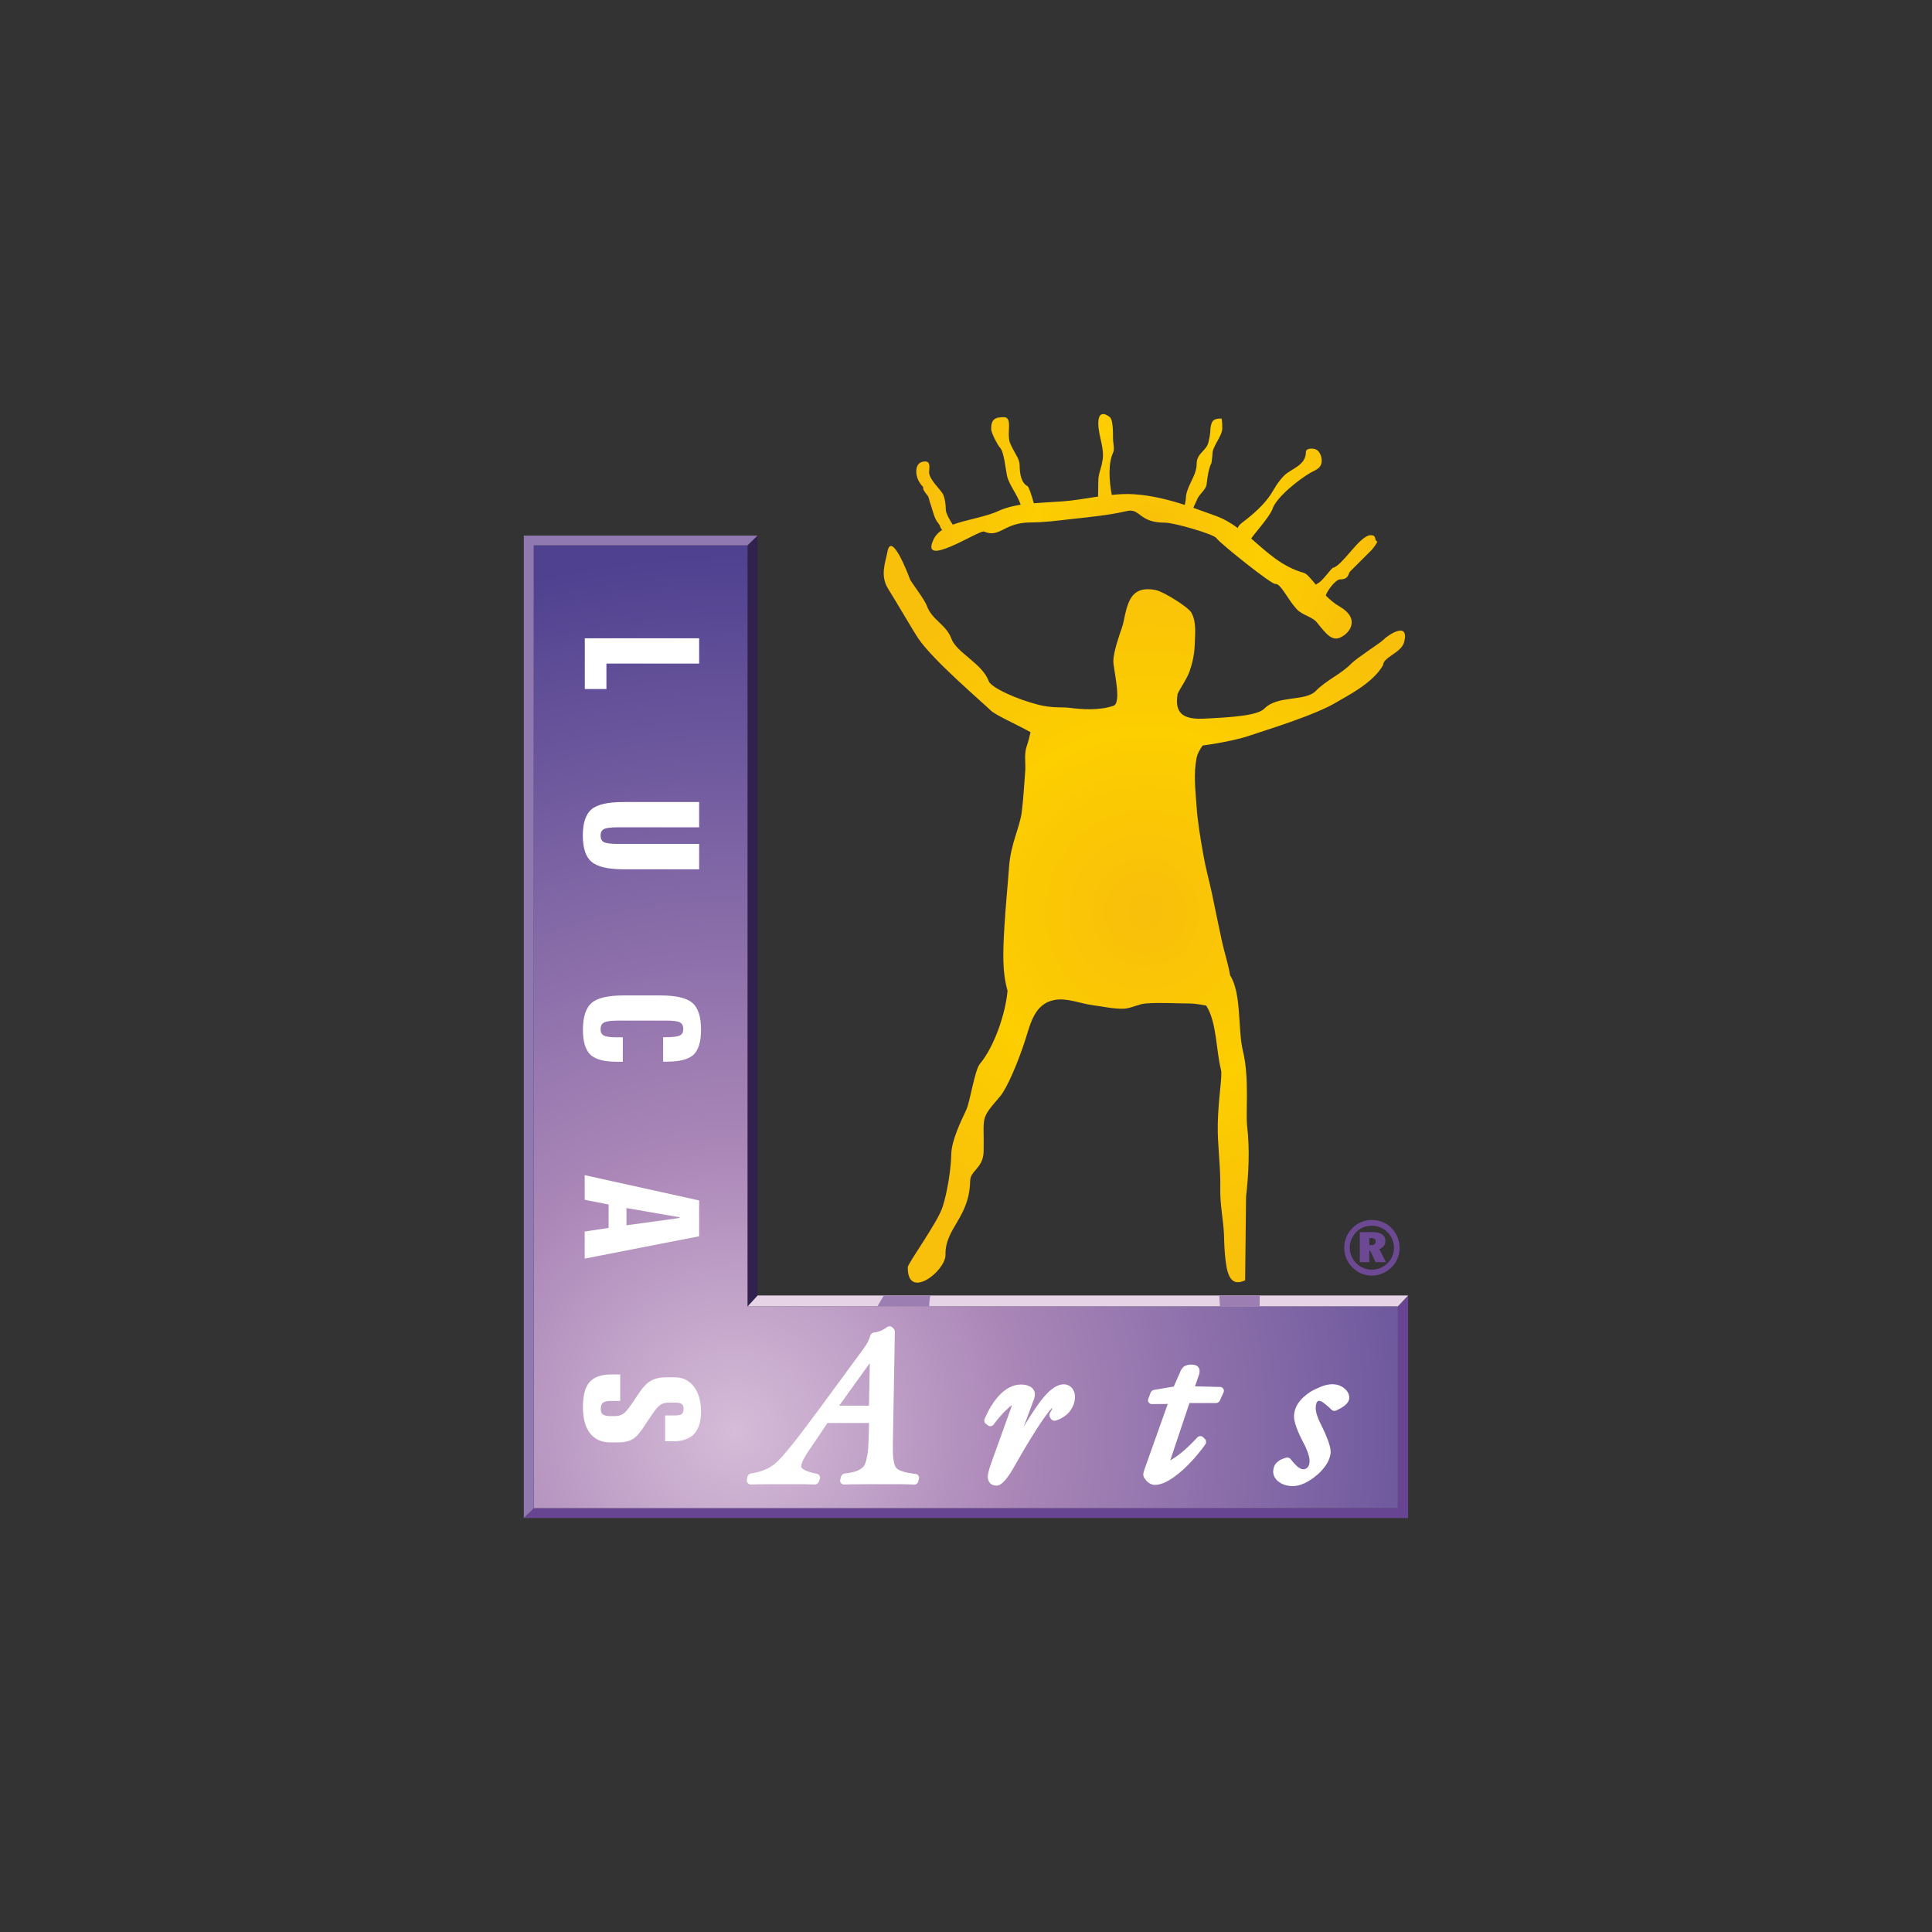 <?xml version="1.0" encoding="utf-8"?>
<!-- Generator: Adobe Illustrator 24.2.0, SVG Export Plug-In . SVG Version: 6.00 Build 0)  -->
<svg version="1.1" id="Layer_1" xmlns="http://www.w3.org/2000/svg" xmlns:xlink="http://www.w3.org/1999/xlink" x="0px" y="0px"
	 viewBox="0 0 185 185" style="enable-background:new 0 0 185 185;" xml:space="preserve">
<rect x="0" y="0" width="185" height="185" fill="#333333" stroke="none"/>
<style type="text/css">
	.st0{fill-rule:evenodd;clip-rule:evenodd;fill:url(#polygon19_1_);}
	.st1{fill-rule:evenodd;clip-rule:evenodd;fill:#FFFFFF;}
	.st2{fill:#FFFFFF;}
	.st3{fill-rule:evenodd;clip-rule:evenodd;fill:#684592;}
	.st4{fill-rule:evenodd;clip-rule:evenodd;fill:#9078B0;}
	.st5{fill-rule:evenodd;clip-rule:evenodd;fill:#31214F;}
	.st6{fill-rule:evenodd;clip-rule:evenodd;fill:#E6D4E6;}
	.st7{fill-rule:evenodd;clip-rule:evenodd;fill:#6D4994;}
	.st8{fill-rule:evenodd;clip-rule:evenodd;fill:url(#path42_1_);}
	.st9{fill-rule:evenodd;clip-rule:evenodd;fill:#9D7EB3;}
	.st10{fill-rule:evenodd;clip-rule:evenodd;fill:url(#path53_1_);}
</style>
<g id="Page_1_2_" transform="translate(-248.322,-324.001)">
	<g id="Layer_1_3_">
		
			<radialGradient id="polygon19_1_" cx="332.13" cy="-1867.181" r="86.021" gradientTransform="matrix(0.976 0 0 -0.976 -5.53 -1361.311)" gradientUnits="userSpaceOnUse">
			<stop  offset="0" style="stop-color:#D6BCD8"/>
			<stop  offset="0.32" style="stop-color:#AB87B8"/>
			<stop  offset="1" style="stop-color:#4F4190"/>
		</radialGradient>
		<polygon id="polygon19_2_" class="st0" points="382.18,468.43 299.43,468.43 299.43,376.22 299.43,376.22 319.92,376.22 
			319.92,449.09 382.18,449.09 		"/>
		<path id="path21_2_" class="st1" d="M315.27,385.12v2.42h-8.88v2.44h-2.07v-4.86H315.27L315.27,385.12z M315.27,400.8v2.42h-7.75
			c-0.7,0-1.15,0.06-1.37,0.17c-0.21,0.12-0.32,0.33-0.32,0.63c0,0.3,0.11,0.51,0.32,0.62c0.21,0.11,0.67,0.17,1.37,0.17h7.75v2.43
			h-7.24c-1.48,0-2.5-0.24-3.06-0.71c-0.56-0.47-0.84-1.32-0.84-2.52c0-1.21,0.28-2.04,0.83-2.51c0.55-0.47,1.57-0.7,3.07-0.7
			L315.27,400.8L315.27,400.8L315.27,400.8z M312.24,425.66h-0.42v-2.34h0.24c0.7,0,1.16-0.06,1.37-0.17
			c0.22-0.12,0.32-0.32,0.32-0.62c0-0.3-0.11-0.51-0.32-0.63c-0.22-0.12-0.67-0.17-1.37-0.17h-4.53c-0.69,0-1.14,0.06-1.37,0.18
			c-0.22,0.12-0.33,0.33-0.33,0.64c0,0.29,0.1,0.49,0.31,0.61c0.21,0.11,0.61,0.17,1.2,0.17h0.62v2.34h-0.6
			c-1.2,0-2.03-0.23-2.51-0.68c-0.47-0.46-0.71-1.25-0.71-2.39c0-1.23,0.28-2.08,0.83-2.56c0.55-0.48,1.57-0.72,3.07-0.72h3.53
			c1.49,0,2.51,0.24,3.06,0.72c0.55,0.48,0.82,1.34,0.82,2.57c0,1.13-0.24,1.92-0.71,2.38
			C314.26,425.43,313.43,425.66,312.24,425.66L312.24,425.66L312.24,425.66z M313.39,440.56l-5.08-0.88v1.65l5.08-0.7V440.56
			L313.39,440.56L313.39,440.56z M315.27,438.95v3.43l-10.96,2.14v-2.59l2.29-0.35v-2.24l-2.29-0.45v-2.36L315.27,438.95
			L315.27,438.95z M312.84,462.01h-0.83v-2.47h0.97c0.29,0,0.5-0.05,0.62-0.14s0.18-0.26,0.18-0.49c0-0.23-0.06-0.39-0.18-0.47
			c-0.12-0.09-0.32-0.13-0.62-0.13h-0.71c-0.28,0-0.52,0.08-0.74,0.23c-0.21,0.15-0.46,0.45-0.75,0.88l-0.7,1.04
			c-0.04,0.05-0.09,0.14-0.16,0.25c-0.33,0.5-0.63,0.84-0.9,1.02c-0.2,0.14-0.43,0.24-0.68,0.3c-0.25,0.06-0.55,0.09-0.9,0.09h-0.67
			c-0.85,0-1.5-0.29-1.95-0.88c-0.46-0.59-0.68-1.42-0.68-2.51c0-1.11,0.21-1.91,0.64-2.39c0.43-0.49,1.13-0.73,2.12-0.73h0.81v2.54
			h-0.93c-0.34,0-0.58,0.06-0.72,0.17c-0.14,0.11-0.21,0.3-0.21,0.56c0,0.27,0.07,0.45,0.2,0.56c0.13,0.1,0.37,0.16,0.73,0.16h0.42
			c0.31,0,0.57-0.07,0.8-0.22c0.23-0.15,0.51-0.51,0.89-1.06l0.7-1.04c0.34-0.5,0.69-0.86,1.07-1.07s0.83-0.32,1.36-0.32h0.96
			c0.74,0,1.33,0.3,1.79,0.89c0.45,0.6,0.68,1.39,0.68,2.39c0,0.94-0.22,1.66-0.66,2.14C314.34,461.77,313.69,462.01,312.84,462.01
			L312.84,462.01L312.84,462.01z"/>
		<path id="path23_2_" class="st2" d="M374.31,458.84C374.31,458.84,374.31,458.84,374.31,458.84c0,0.01,0,0.04,0,0.07v0
			c0.01,0.13,0.03,0.27,0.07,0.42l0,0c0.03,0.12,0.07,0.24,0.12,0.37l0,0c0.05,0.14,0.11,0.28,0.18,0.43c0,0,0,0,0,0l0,0
			c0.02,0.05,0.07,0.15,0.13,0.27c0.05,0.11,0.11,0.23,0.18,0.37l0,0c0,0.01-0.01-0.02,0.03,0.07c0,0,0,0,0,0l0,0
			c0.07,0.15,0.14,0.29,0.19,0.41c0.06,0.14,0.11,0.26,0.16,0.38c0.26,0.64,0.38,1.12,0.37,1.43l0,0c-0.01,0.12-0.02,0.24-0.06,0.37
			c-0.03,0.12-0.07,0.24-0.12,0.37h0l0,0l0,0c-0.02,0.04-0.03,0.08-0.05,0.11c-0.02,0.04-0.04,0.08-0.05,0.1l0,0
			c-0.09,0.17-0.2,0.34-0.33,0.5l0,0c-0.2,0.26-0.42,0.49-0.67,0.71c-0.24,0.21-0.5,0.4-0.78,0.57l0,0l0,0v0
			c-0.08,0.05-0.15,0.09-0.23,0.13c-0.07,0.04-0.14,0.07-0.22,0.11v0c-0.39,0.18-0.76,0.27-1.1,0.27c-0.25,0-0.49-0.03-0.71-0.09
			c-0.22-0.06-0.43-0.16-0.61-0.29l0,0c-0.01-0.01,0.02,0.02-0.03-0.02l0,0c0,0,0,0,0,0c-0.06-0.04-0.1-0.08-0.14-0.11
			c-0.04-0.04-0.08-0.08-0.12-0.13c-0.2-0.24-0.3-0.5-0.28-0.8c0.01-0.16,0.04-0.32,0.1-0.46v0c0.06-0.15,0.15-0.27,0.27-0.38
			c0.11-0.1,0.24-0.2,0.4-0.27v0c0.15-0.07,0.32-0.13,0.51-0.18c0.09-0.02,0.26,0.03,0.34,0.1c-0.02-0.02-0.04-0.04,0,0
			c0,0,0,0,0.01,0.01c0.01,0.01,0.01,0.01,0.02,0.02l0,0c0,0,0.01,0.01,0.01,0.01c0.06,0.08,0.1,0.13,0.13,0.16
			c0.04,0.04,0.08,0.09,0.12,0.14c0.19,0.23,0.36,0.39,0.51,0.5l0,0c0.09,0.07,0.17,0.11,0.25,0.14l0,0
			c0.07,0.03,0.14,0.04,0.2,0.04c0.09,0,0.17-0.02,0.23-0.04h0c0.06-0.03,0.12-0.07,0.18-0.13c0.06-0.06,0.1-0.14,0.14-0.22
			c0.03-0.09,0.05-0.2,0.06-0.33c0-0.01,0-0.01,0-0.02v0c0-0.02,0-0.05,0-0.07c0-0.02,0-0.04,0-0.08c-0.01-0.14-0.04-0.28-0.08-0.43
			l0,0c-0.03-0.12-0.08-0.25-0.13-0.39c-0.05-0.14-0.12-0.3-0.19-0.46c0,0,0,0,0,0c0,0,0,0,0,0l0,0c-0.03-0.05-0.07-0.14-0.15-0.29
			c-0.06-0.12-0.13-0.25-0.21-0.41l0-0.01c-0.25-0.49-0.43-0.92-0.55-1.29c-0.13-0.39-0.19-0.71-0.18-0.97
			c0.01-0.15,0.03-0.31,0.07-0.46v0c0.04-0.15,0.1-0.29,0.17-0.44l0,0c0.07-0.15,0.16-0.29,0.26-0.42h0
			c0.1-0.13,0.22-0.26,0.34-0.38l0,0c0.19-0.18,0.4-0.35,0.62-0.5c0.22-0.15,0.47-0.28,0.76-0.41l0,0l0.01,0l0,0
			c0.05-0.02,0.13-0.06,0.22-0.1c0.09-0.04,0.16-0.07,0.22-0.09v0c0.38-0.14,0.71-0.2,1-0.2h0c0.21,0,0.4,0.03,0.59,0.09
			c0.02,0.01,0.05,0.02,0.09,0.03h0c0.15,0.06,0.3,0.14,0.43,0.24v0c0.01,0.01,0.02,0.02,0.03,0.03c0.04,0.03,0.08,0.07,0.12,0.11
			l0,0c0,0,0,0,0,0c0.04,0.04,0.08,0.08,0.11,0.11v0c0.18,0.22,0.26,0.45,0.25,0.71c-0.01,0.14-0.05,0.27-0.13,0.39
			c-0.06,0.1-0.15,0.2-0.27,0.3c0,0,0,0,0,0l0,0c-0.1,0.09-0.23,0.17-0.38,0.26c-0.14,0.08-0.31,0.17-0.5,0.26
			c-0.1,0.05-0.31,0.01-0.39-0.06l0,0l-0.01-0.01c-0.04-0.04-0.09-0.09-0.14-0.14c-0.04-0.04-0.09-0.08-0.13-0.12
			c-0.22-0.2-0.4-0.34-0.55-0.45v0l0,0l0,0c-0.03-0.02-0.06-0.04-0.08-0.05c-0.02-0.01-0.05-0.03-0.07-0.04l0,0
			c-0.09-0.05-0.17-0.07-0.22-0.07h0c-0.05,0-0.09,0.01-0.12,0.02c-0.01,0-0.01,0.01-0.01,0.01v0c-0.02,0.01-0.05,0.03-0.07,0.06
			l0,0l-0.01,0.01l0,0c-0.01,0.02-0.02,0.03-0.03,0.04l0,0c-0.01,0.01-0.02,0.03-0.02,0.05c-0.04,0.1-0.07,0.24-0.08,0.41
			c0,0.01,0,0.01,0,0.02v0C374.31,458.8,374.31,458.82,374.31,458.84L374.31,458.84C374.31,458.84,374.31,458.84,374.31,458.84
			L374.31,458.84L374.31,458.84L374.31,458.84L374.31,458.84z M319.84,465.72l0.06-0.33c0.02-0.12,0.17-0.27,0.29-0.29c0,0,0,0,0,0
			l0,0c0,0,0,0,0,0c0,0,0,0,0,0c0,0,0.01,0,0,0c0,0,0.01,0,0.01,0l0,0c0.1-0.02,0.17-0.03,0.22-0.04c0.06-0.01,0.12-0.02,0.21-0.04
			h0c0.35-0.07,0.66-0.17,0.94-0.29l0,0c0.05-0.02,0.1-0.05,0.16-0.07c0.06-0.03,0.11-0.06,0.16-0.08v0
			c0.26-0.14,0.51-0.31,0.75-0.52l0,0c0.16-0.14,0.36-0.35,0.6-0.61h0c0.24-0.27,0.52-0.6,0.83-0.99l0,0
			c0.31-0.38,0.68-0.85,1.1-1.41c0.42-0.56,0.9-1.19,1.42-1.89l4.44-6.04l0-0.01c0.08-0.11,0.15-0.21,0.21-0.3v0
			c0.06-0.1,0.12-0.21,0.18-0.31l0,0l0,0c0.01-0.02,0.03-0.06,0.04-0.09c0.01-0.02,0.02-0.05,0.04-0.09
			c0.07-0.16,0.13-0.31,0.17-0.47c0.03-0.11,0.2-0.24,0.31-0.25c0.11-0.01,0.22-0.03,0.34-0.06c0.11-0.03,0.22-0.06,0.33-0.11v0
			c0.1-0.04,0.21-0.1,0.32-0.16c0.11-0.06,0.22-0.13,0.32-0.21c0.12-0.09,0.35-0.07,0.45,0.02l0.15,0.14
			c0.05,0.04,0.12,0.21,0.12,0.27l-0.19,10.66v0.72c0,0.49,0.04,0.88,0.11,1.19c0.06,0.27,0.15,0.45,0.26,0.55
			c0.12,0.11,0.32,0.21,0.6,0.3c0.31,0.1,0.72,0.17,1.22,0.23c0.2,0.02,0.36,0.24,0.31,0.44l-0.08,0.31
			c-0.03,0.14-0.22,0.28-0.36,0.27c-0.02,0-0.05,0-0.08,0c-0.08,0-0.13,0-0.17-0.01c-0.06,0-0.12,0-0.18-0.01
			c-0.3-0.01-0.6-0.01-0.91-0.02c-0.06,0-0.12,0-0.18,0c-0.07,0-0.15,0-0.23,0h0c-0.1,0-0.21,0-0.31,0c-0.39,0-0.86,0-1.41,0
			c-0.11,0-0.21,0-0.31,0c-0.25,0-0.48,0-0.69,0c-0.1,0-0.2,0-0.3,0c-0.28,0-0.53,0-0.73,0.01c-0.03,0-0.05,0-0.08,0v0c0,0,0,0,0,0
			c-0.06,0-0.12,0-0.18,0c-0.05,0-0.12,0-0.18,0c-0.27,0.01-0.54,0.01-0.8,0.02c-0.23,0.01-0.42-0.23-0.36-0.46l0.09-0.33
			c0.03-0.11,0.2-0.25,0.31-0.26c0.47-0.05,0.86-0.13,1.17-0.24c0.28-0.11,0.49-0.24,0.63-0.4l0,0c0.01-0.01-0.01,0.01,0.01-0.01
			l0,0c0.04-0.04,0.07-0.09,0.1-0.15c0.03-0.06,0.07-0.13,0.1-0.22l0,0c0.17-0.45,0.27-1.14,0.3-2.07l0.05-1.75h-3.98l-1.83,2.71
			c-0.13,0.19-0.24,0.36-0.32,0.51c-0.08,0.14-0.16,0.28-0.22,0.42c-0.06,0.12-0.1,0.23-0.12,0.32c-0.02,0.08-0.03,0.14-0.03,0.2
			c0,0.1,0.09,0.2,0.27,0.31v0c0.13,0.08,0.29,0.15,0.49,0.21c0.21,0.07,0.47,0.13,0.76,0.19c0.2,0.04,0.34,0.27,0.27,0.47
			l-0.11,0.31c-0.04,0.12-0.23,0.25-0.35,0.24c-0.03,0-0.05,0-0.06,0c-0.25-0.01-0.8-0.02-1.06-0.03c-0.05,0-0.11,0-0.15,0h0
			c-0.06,0-0.13,0-0.2,0c-0.09,0-0.18,0-0.28,0c-0.35,0-0.76,0-1.25,0c-0.1,0-0.2,0-0.3,0c-0.24,0-0.46,0-0.66,0
			c-0.1,0-0.2,0-0.29,0c-0.27,0-0.51,0-0.7,0.01l-0.08,0c0,0,0,0,0,0h0c-0.06,0-0.12,0-0.18,0c-0.05,0-0.11,0-0.17,0
			c-0.27,0.01-0.53,0.01-0.79,0.02C319.99,466.14,319.8,465.93,319.84,465.72L319.84,465.72L319.84,465.72z M331.53,458.6l0.08-4.07
			l-2.93,4.07H331.53L331.53,458.6z M349.05,458.96c0.01-0.02,0.01-0.03,0.01-0.04c0,0,0.01-0.02,0.01-0.04l0,0
			c0.01-0.04,0.02-0.07,0.02-0.1c-0.1,0.1-0.27,0.31-0.5,0.61l0,0l0,0c-0.05,0.07-0.11,0.15-0.18,0.24
			c-0.06,0.08-0.13,0.18-0.2,0.28c-0.37,0.53-0.81,1.21-1.32,2.05l0,0c-0.17,0.27-0.35,0.58-0.56,0.93v0
			c-0.21,0.36-0.44,0.76-0.68,1.18l0,0l0,0c-0.11,0.2-0.21,0.38-0.3,0.53c-0.09,0.16-0.19,0.31-0.28,0.46
			c-0.52,0.8-0.96,1.2-1.32,1.2c-0.13,0-0.24-0.02-0.35-0.06h0c-0.12-0.04-0.22-0.11-0.3-0.2l0-0.01c-0.07-0.09-0.13-0.2-0.16-0.32
			l0,0c-0.03-0.11-0.04-0.22-0.03-0.35v0c0-0.04,0-0.03,0-0.03v0c0,0,0-0.01,0.01-0.06c0,0,0-0.01,0.01-0.06l0,0
			c0.02-0.1,0.04-0.22,0.08-0.35h0c0.03-0.1,0.06-0.21,0.09-0.32c0.03-0.1,0.07-0.22,0.13-0.38v0l1.94-5.39
			c-0.04,0.09-0.01,0.02,0-0.01l0,0c0,0,0,0,0,0v0c0,0,0,0,0-0.01l0,0c0,0,0,0,0,0l0-0.01c0,0,0,0,0,0.01h0
			c0.01-0.01,0.01-0.03,0.02-0.05l0,0c0.02-0.04,0.03-0.09,0.05-0.12c-0.12,0.08-0.26,0.19-0.43,0.35h0c0,0-0.01,0.01-0.01,0.01l0,0
			c-0.01,0.01-0.01,0.01-0.02,0.02l0,0c0,0,0,0,0,0c-0.05,0.05-0.1,0.1-0.15,0.14l0,0c-0.06,0.06-0.12,0.12-0.18,0.18
			c-0.31,0.32-0.65,0.72-1.01,1.2c-0.11,0.14-0.35,0.17-0.49,0.07l-0.24-0.18c-0.11-0.08-0.17-0.3-0.12-0.42
			c0-0.01,0.01-0.02,0.01-0.03c0.06-0.14,0.12-0.28,0.18-0.39c0.06-0.13,0.13-0.26,0.19-0.39c0.34-0.65,0.73-1.18,1.15-1.6h0l0,0
			l0,0c0.09-0.09,0.17-0.16,0.25-0.23v0c0.08-0.06,0.16-0.13,0.26-0.2c0.47-0.32,0.95-0.49,1.45-0.49c0.18,0,0.35,0.02,0.5,0.05h0
			c0.16,0.04,0.3,0.1,0.43,0.17l0,0c0.14,0.09,0.24,0.2,0.31,0.33c0.07,0.14,0.11,0.29,0.1,0.45c0,0,0,0,0,0h0
			c0,0.04-0.01,0.08-0.02,0.14c0,0,0,0,0,0l0,0c-0.01,0.04-0.02,0.08-0.03,0.12l0,0c0,0,0,0,0,0c0,0,0,0,0,0.01l0,0c0,0,0,0,0,0
			c0,0,0,0,0,0l0,0c-0.01,0.05-0.02,0.09-0.04,0.13l0,0c-0.02,0.05-0.03,0.09-0.05,0.14l0,0l-0.93,2.5c0.06-0.1,0.12-0.2,0.18-0.3
			c0.57-0.94,1.05-1.65,1.43-2.15h0l0,0c0.11-0.14,0.22-0.28,0.32-0.4c0.11-0.12,0.21-0.24,0.31-0.34c0.57-0.58,1.1-0.87,1.58-0.87
			c0.34,0,0.61,0.13,0.82,0.38v0c0,0,0.01,0.01,0.02,0.03l0,0c0.02,0.03,0.05,0.07,0.07,0.11l0,0c0.02,0.03,0.04,0.07,0.06,0.12l0,0
			c0,0,0,0,0,0h0c0.09,0.19,0.13,0.41,0.11,0.66c-0.01,0.25-0.06,0.49-0.16,0.72c-0.09,0.22-0.22,0.43-0.39,0.63l0,0.01l0,0l0,0
			c-0.05,0.05-0.1,0.1-0.14,0.15c-0.05,0.05-0.11,0.1-0.16,0.14c-0.28,0.23-0.62,0.41-1.02,0.53c-0.13,0.04-0.34-0.04-0.41-0.15
			l-0.12-0.2c-0.06-0.09-0.05-0.3,0.01-0.39c0.04-0.06,0.07-0.11,0.1-0.17c0.03-0.05,0.06-0.11,0.08-0.17
			C349.05,458.97,349.05,458.97,349.05,458.96L349.05,458.96L349.05,458.96L349.05,458.96L349.05,458.96L349.05,458.96z
			 M357.8,465.13c0-0.05,0.02-0.11,0.04-0.19h0c0.02-0.07,0.04-0.13,0.07-0.21l0-0.01c0.01-0.02,0.02-0.05,0.02-0.06l0-0.01
			l2.21-6.21l-1.53,0.01c-0.24,0-0.42-0.25-0.34-0.48l0.24-0.64c0.03-0.08,0.19-0.22,0.28-0.23l1.93-0.33l0.6-1.37l0-0.01
			c0.06-0.14,0.12-0.25,0.18-0.33c0.08-0.11,0.16-0.2,0.26-0.25l0.01,0c0.01,0-0.02,0,0.03-0.02c0.02-0.01,0.04-0.02,0.06-0.03l0,0
			c0.02-0.01,0.05-0.02,0.08-0.03l0,0c0.12-0.04,0.28-0.06,0.46-0.06c0.1,0,0.19,0.01,0.27,0.02l0,0c0.1,0.02,0.19,0.06,0.26,0.1
			l0.01,0c0.09,0.06,0.16,0.15,0.2,0.25v0c0.04,0.09,0.05,0.18,0.05,0.28c0,0,0,0,0,0l0,0c0,0.02,0,0.06-0.01,0.11
			c0,0.03-0.01,0.06-0.01,0.08l0,0.02c-0.01,0.03-0.01,0.06-0.03,0.09h0c0,0,0,0,0,0c0,0,0,0,0,0l0,0
			c-0.01,0.02-0.01,0.04-0.02,0.06l0,0l-0.37,1.07l2.42,0.06c0.25,0.01,0.42,0.28,0.32,0.5l-0.37,0.83
			c-0.04,0.1-0.22,0.21-0.33,0.21h-2.57l-1.84,5.49c0.04-0.02,0.08-0.04,0.12-0.07c0.24-0.14,0.49-0.31,0.75-0.51l0,0l0,0
			c0.1-0.08,0.17-0.13,0.22-0.18c0.05-0.04,0.12-0.11,0.23-0.19h0c0.4-0.35,0.83-0.77,1.3-1.27c0.12-0.13,0.38-0.14,0.51-0.01
			l0.21,0.21c0.11,0.11,0.13,0.35,0.03,0.48l0,0l0,0c-0.11,0.15-0.23,0.31-0.35,0.47c-0.13,0.17-0.25,0.32-0.36,0.45
			c-0.62,0.75-1.24,1.38-1.86,1.88l0,0l0,0l0,0c-0.22,0.17-0.42,0.33-0.62,0.46c-0.2,0.14-0.4,0.25-0.58,0.34
			c-0.39,0.19-0.75,0.29-1.06,0.29c-0.14,0-0.27-0.03-0.41-0.09c-0.12-0.06-0.24-0.14-0.35-0.25l0,0c-0.01-0.01-0.02-0.02-0.03-0.03
			c0,0,0,0,0,0c-0.03-0.03-0.05-0.06-0.08-0.09c-0.03-0.03-0.05-0.07-0.07-0.1l0,0C357.84,465.5,357.79,465.32,357.8,465.13
			L357.8,465.13L357.8,465.13L357.8,465.13L357.8,465.13z"/>
		<polygon id="polygon25_2_" class="st3" points="383.16,469.36 298.48,469.36 299.43,468.43 299.43,468.43 382.18,468.43 
			382.18,449.09 383.16,448.05 		"/>
		<polygon id="polygon27_2_" class="st4" points="299.43,468.43 298.48,469.36 298.48,375.29 298.48,375.29 320.87,375.29 
			319.92,376.22 299.43,376.22 		"/>
		<polygon id="polygon29_2_" class="st5" points="319.92,449.09 319.92,449.09 319.92,376.22 320.87,375.29 320.87,448.05 		"/>
		<polygon id="polygon31_2_" class="st6" points="320.87,448.05 320.87,448.05 383.16,448.05 382.18,449.09 319.92,449.09 		"/>
		<path id="path33_2_" class="st7" d="M379.58,442.55h-0.14v0.68h0.19c0.14,0,0.24-0.03,0.31-0.09c0.07-0.06,0.11-0.14,0.11-0.26
			c0-0.12-0.04-0.2-0.11-0.25C379.86,442.57,379.74,442.55,379.58,442.55L379.58,442.55L379.58,442.55z M379.72,441.98
			c0.41,0,0.72,0.07,0.94,0.22c0.22,0.14,0.32,0.35,0.32,0.63c0,0.18-0.05,0.34-0.15,0.48c-0.1,0.13-0.24,0.23-0.43,0.3l0.63,1.25
			h-0.99l-0.51-1.1h-0.09v1.1h-0.91v-2.87L379.72,441.98L379.72,441.98L379.72,441.98z M381.8,443.48c0-0.28-0.05-0.55-0.16-0.81
			c-0.11-0.26-0.26-0.48-0.46-0.68c-0.2-0.2-0.43-0.36-0.69-0.46c-0.25-0.1-0.52-0.16-0.81-0.16c-0.29,0-0.56,0.05-0.81,0.15
			c-0.25,0.1-0.48,0.25-0.67,0.45c-0.2,0.2-0.36,0.44-0.47,0.7c-0.11,0.26-0.16,0.53-0.16,0.81c0,0.28,0.05,0.55,0.16,0.8
			c0.11,0.26,0.26,0.48,0.46,0.68c0.2,0.2,0.43,0.36,0.69,0.46c0.25,0.11,0.52,0.16,0.81,0.16c0.28,0,0.55-0.06,0.81-0.16
			c0.26-0.11,0.49-0.26,0.7-0.47c0.2-0.2,0.35-0.42,0.45-0.67C381.75,444.04,381.8,443.77,381.8,443.48L381.8,443.48L381.8,443.48z
			 M379.68,440.82c0.36,0,0.71,0.07,1.03,0.2c0.32,0.13,0.61,0.32,0.86,0.58c0.25,0.25,0.43,0.53,0.57,0.86
			c0.13,0.33,0.2,0.67,0.2,1.03c0,0.36-0.07,0.7-0.2,1.02c-0.13,0.32-0.32,0.6-0.57,0.84c-0.26,0.26-0.56,0.45-0.88,0.59
			c-0.33,0.14-0.67,0.21-1.01,0.21c-0.35,0-0.69-0.07-1-0.2c-0.32-0.13-0.6-0.33-0.86-0.59c-0.25-0.25-0.45-0.54-0.58-0.86
			c-0.13-0.32-0.2-0.66-0.2-1.01c0-0.36,0.07-0.7,0.2-1.02c0.14-0.32,0.33-0.62,0.59-0.88c0.24-0.25,0.52-0.44,0.84-0.57
			C378.98,440.89,379.32,440.82,379.68,440.82L379.68,440.82L379.68,440.82z"/>
		
			<radialGradient id="path42_1_" cx="291.965" cy="-1770.135" r="35.712" gradientTransform="matrix(0.968 0 0 -0.987 75.381 -1335.76)" gradientUnits="userSpaceOnUse">
			<stop  offset="0" style="stop-color:#F8BF0B"/>
			<stop  offset="0.49" style="stop-color:#FDCE00"/>
			<stop  offset="1" style="stop-color:#F8BF0B"/>
		</radialGradient>
		<path id="path42_2_" class="st8" d="M361.09,390.43c0.36-0.73,0.87-1.39,1.14-2.15c0.28-0.79,0.46-1.64,0.49-2.48
			c0.03-1.05,0.2-2.24-0.33-3.15c-0.31-0.54-2.66-2-3.41-2.15c-2.05-0.4-2.56,0.76-2.92,2.32c-0.12,0.51-0.15,0.84-0.32,1.32
			c-0.26,0.74-0.81,2.36-0.81,3.15c0,0.82,0.85,4.03,0,4.3c-1.39,0.46-2.93,0.35-4.38,0.17c-0.41-0.05-1.53,0.05-2.78-0.27
			c-2.09-0.53-4.55-1.64-4.78-2.28c-0.61-1.68-3.08-2.71-3.57-4.06c-0.49-1.34-1.85-1.78-2.34-3.12c-0.24-0.67-1.5-2.25-1.63-2.58
			c-0.24-0.67-1.78-4.59-2.15-2.62c-0.18,0.98-0.74,2.28,0.07,3.56c0.95,1.52,2.35,3.95,2.85,4.7c1.4,2.1,6.02,6.02,6.98,6.95
			c0.46,0.44,2.37,1.28,3.8,2.07c-0.1,0.44-0.2,0.88-0.35,1.3c-0.3,0.84-0.09,1.6-0.16,2.48c-0.1,1.28-0.17,2.54-0.32,3.81
			c-0.17,1.46-1.07,3.11-1.22,5.26c-0.12,1.68-0.35,3.99-0.45,5.77c-0.14,2.45-0.22,4.32,0.3,6.14c-0.18,2.15-1.26,5.34-2.63,6.98
			c-0.53,0.63-0.93,3.56-1.32,4.42c-0.51,1.1-1.42,2.93-1.44,4.29c-0.03,1.48-0.4,3.71-0.84,5.04c-0.48,1.48-3.32,5.37-3.32,5.74
			c-0.06,3.21,3.57,0.44,3.61-1.16c-0.07-2.59,2.29-3.53,2.36-7.11c0.02-0.99,1.26-1.21,1.29-2.81c0.07-3.46-0.41-2.96,1.58-5.28
			c0.66-0.77,1.75-3.32,2.45-5.54c0.46-1.44,0.86-3.31,2.72-3.68c1.23-0.24,2.49,0.34,3.73,0.5c0.97,0.12,1.94,0.36,2.92,0.33
			c0.72-0.02,1.39-0.44,2.11-0.5c1.4-0.11,2.81,0,4.22,0c0.51,0,1.05,0.11,1.58,0.2c1.02,1.57,0.94,4.29,1.42,6.15
			c0.15,0.58-0.26,2.69-0.31,5.21c-0.04,1.96,0.29,4.17,0.24,6.1c-0.04,1.6,0.3,3.1,0.35,4.39c0.03,1.03,0.07,1.93,0.17,2.66
			c0.2,1.6,0.66,2.36,1.86,1.8l0.09-8.02c0.24-2.09,0.37-4.46,0.1-6.78c-0.15-1.26,0.23-4.56-0.4-7.16
			c-0.51-2.1-0.11-5.48-1.23-7.25c-0.18-1.1-0.54-2.16-0.78-3.25c-0.34-1.54-0.64-3.09-0.97-4.64c-0.26-1.22-0.6-2.42-0.81-3.64
			c-0.27-1.54-0.54-3.08-0.65-4.64c-0.11-1.54-0.3-3.12,0-4.64c0.08-0.42,0.32-0.81,0.58-1.19c1.88-0.25,3.73-0.67,4.53-0.96
			c1.25-0.44,6.26-1.92,8.4-3.25c0.76-0.47,3.36-1.72,4.35-3.49c0-0.76,1.77-1.19,2.02-2.21c0.51-2.03-1.52-0.71-2.02-0.19
			c-0.25,0.26-2.52,1.72-3.03,2.24c-1.01,1.04-2.4,1.59-3.41,2.63c-1.01,1.04-3.66,0.39-4.92,1.69c-0.64,0.66-3.01,0.84-5.91,0.97
			C361.48,392.89,360.79,392.19,361.09,390.43L361.09,390.43L361.09,390.43z"/>
		<path id="path44_2_" class="st9" d="M332.96,448.05h4.45c-0.07,0.32-0.11,0.66-0.11,1.04h-4.96
			C332.52,448.77,332.74,448.42,332.96,448.05L332.96,448.05z M365.08,448.05h3.87l-0.01,1.04h-3.8
			C365.11,448.76,365.09,448.42,365.08,448.05L365.08,448.05z"/>
		
			<radialGradient id="path53_1_" cx="272.695" cy="-1783.107" r="22.626" gradientTransform="matrix(0.976 0 0 -0.976 92.132 -1364.808)" gradientUnits="userSpaceOnUse">
			<stop  offset="0" style="stop-color:#F8BF0B"/>
			<stop  offset="0.49" style="stop-color:#FDCE00"/>
			<stop  offset="1" style="stop-color:#F8BF0B"/>
		</radialGradient>
		<path id="path53_2_" class="st10" d="M370.17,372.73c0.38-1.13,2.54-2.83,3.67-3.48c0.57-0.28,1.04-0.47,1.04-1.13
			c0-0.47-0.19-0.85-0.47-1.04c-0.28-0.19-1.04-0.19-1.04,0.19c0,1.32-1.41,1.6-2.07,2.26c-0.57,0.57-0.94,1.22-1.22,1.7
			c-0.66,1.04-1.7,1.98-2.83,2.83c-0.22,0.16-0.35,0.33-0.41,0.5c-0.65-0.48-1.35-0.89-2.13-1.17c-0.64-0.23-1.35-0.49-2.11-0.76
			c0.06-0.22,0.16-0.35,0.32-0.73c0.19-0.57,0.85-0.94,0.94-1.51c0.09-0.75,0.19-1.51,0.47-2.07c0-0.09,0.09-0.57,0.09-0.85
			c0-0.75,0.94-1.7,0.94-2.45c0-0.09,0-0.94-0.09-0.94c-0.75,0-0.94,0.19-1.04,0.94c0,0.38-0.09,0.94-0.19,1.32
			c-0.19,0.85-1.13,1.04-1.13,2.07c0,1.22-1.04,2.17-1.04,3.39c0,0.08-0.06,0.32-0.1,0.55c-1.49-0.48-3.14-0.91-4.84-1.02
			c-0.71-0.05-1.43-0.01-2.15,0.06c-0.26-1.37-0.35-3.02,0.12-4.03c0.18-0.38,0-0.85,0-1.41c0-0.57,0-1.7-0.28-1.98
			c-0.09-0.09-1.13-0.94-1.13,0.57c0,1.22,0.66,2.45,0.38,3.67c-0.09,0.66-0.38,1.13-0.38,1.88c0,0.38-0.01,0.94-0.02,1.46
			c-1.15,0.17-2.29,0.38-3.39,0.46c-0.96,0.07-1.89,0.11-2.76,0.18c-0.19-0.65-0.47-1.57-0.61-1.64c-0.57-0.28-0.75-1.13-0.75-1.98
			c0-0.57-0.38-1.04-0.66-1.6c-0.28-0.57-0.38-0.66-0.38-1.51c0-0.57,0.19-1.51-0.47-1.51c-0.85,0-1.22,0.19-1.22,1.13
			c0,0.38,0.66,1.6,0.85,1.79c0.38,0.38,0.54,2.08,0.66,2.64c0.19,0.92,0.96,1.77,1.32,2.82c-0.75,0.12-1.44,0.29-2.08,0.58
			c-1.29,0.6-3.06,0.83-4.42,1.33c0,0,0,0,0,0c-0.2-0.27-0.67-1.06-0.67-1.43c0-0.47-0.09-1.13-0.28-1.51
			c-0.28-0.47-1.32-1.41-1.32-2.07c0-0.38,0.19-1.04-0.38-1.04c-1.04,0-0.94,1.23-0.66,1.79c0.09,0.19,0.28,0.47,0.47,0.66v0.19
			c0.09,0.19,0.28,0.47,0.38,0.57c0.19,0.19,0.2,0.56,0.28,0.75c0.2,0.47,0.39,1.53,0.76,1.91l0.19,0.28c0,0.09,0.09,0.28,0.19,0.38
			c0.01,0.01,0.02,0.02,0.02,0.02c-0.34,0.23-0.62,0.51-0.79,0.85c-1.51,3.02,4.37-0.88,4.8-0.69c1.51,0.66,1.88-0.86,4.43-0.87
			c1.41-0.01,2.65-0.18,3.8-0.31c1.9-0.21,3.72-0.38,5.44-0.78c1.31-0.31,1.13,1.13,3.67,1.11c0.85,0,4.63,1.09,4.9,1.47
			c0.39,0.55,5.46,4.58,5.65,4.39c0.56,0,1.12,1.4,2.04,2.41c0.55,0.61,1.48,0.71,1.95,1.29c0.85,1.06,1.42,1.81,2.23,1.44
			c1.05-0.48,1.84-1.87-0.03-2.95c-0.51-0.29-0.96-0.67-1.36-1.08c0.17-0.49,0.94-1.54,1.39-1.54c0.85,0,0.75-0.57,0.94-0.75
			c0.57-0.57,1.6-1.6,2.07-2.07c0.14-0.14,0.61-0.78,0.52-0.81c-0.31-0.12,0-0.6-0.61-0.6c-1.04,0-2.64,2.83-3.58,3.11
			c-0.19,0-1.04,1.32-1.51,1.51c-0.07,0.04-0.12,0.08-0.16,0.12c-0.49-0.58-0.87-1.05-1.15-1.13c-2.11-0.59-3.56-2-5.05-3.29
			C368.44,375.09,369.93,373.45,370.17,372.73L370.17,372.73L370.17,372.73z"/>
	</g>
</g>
</svg>

